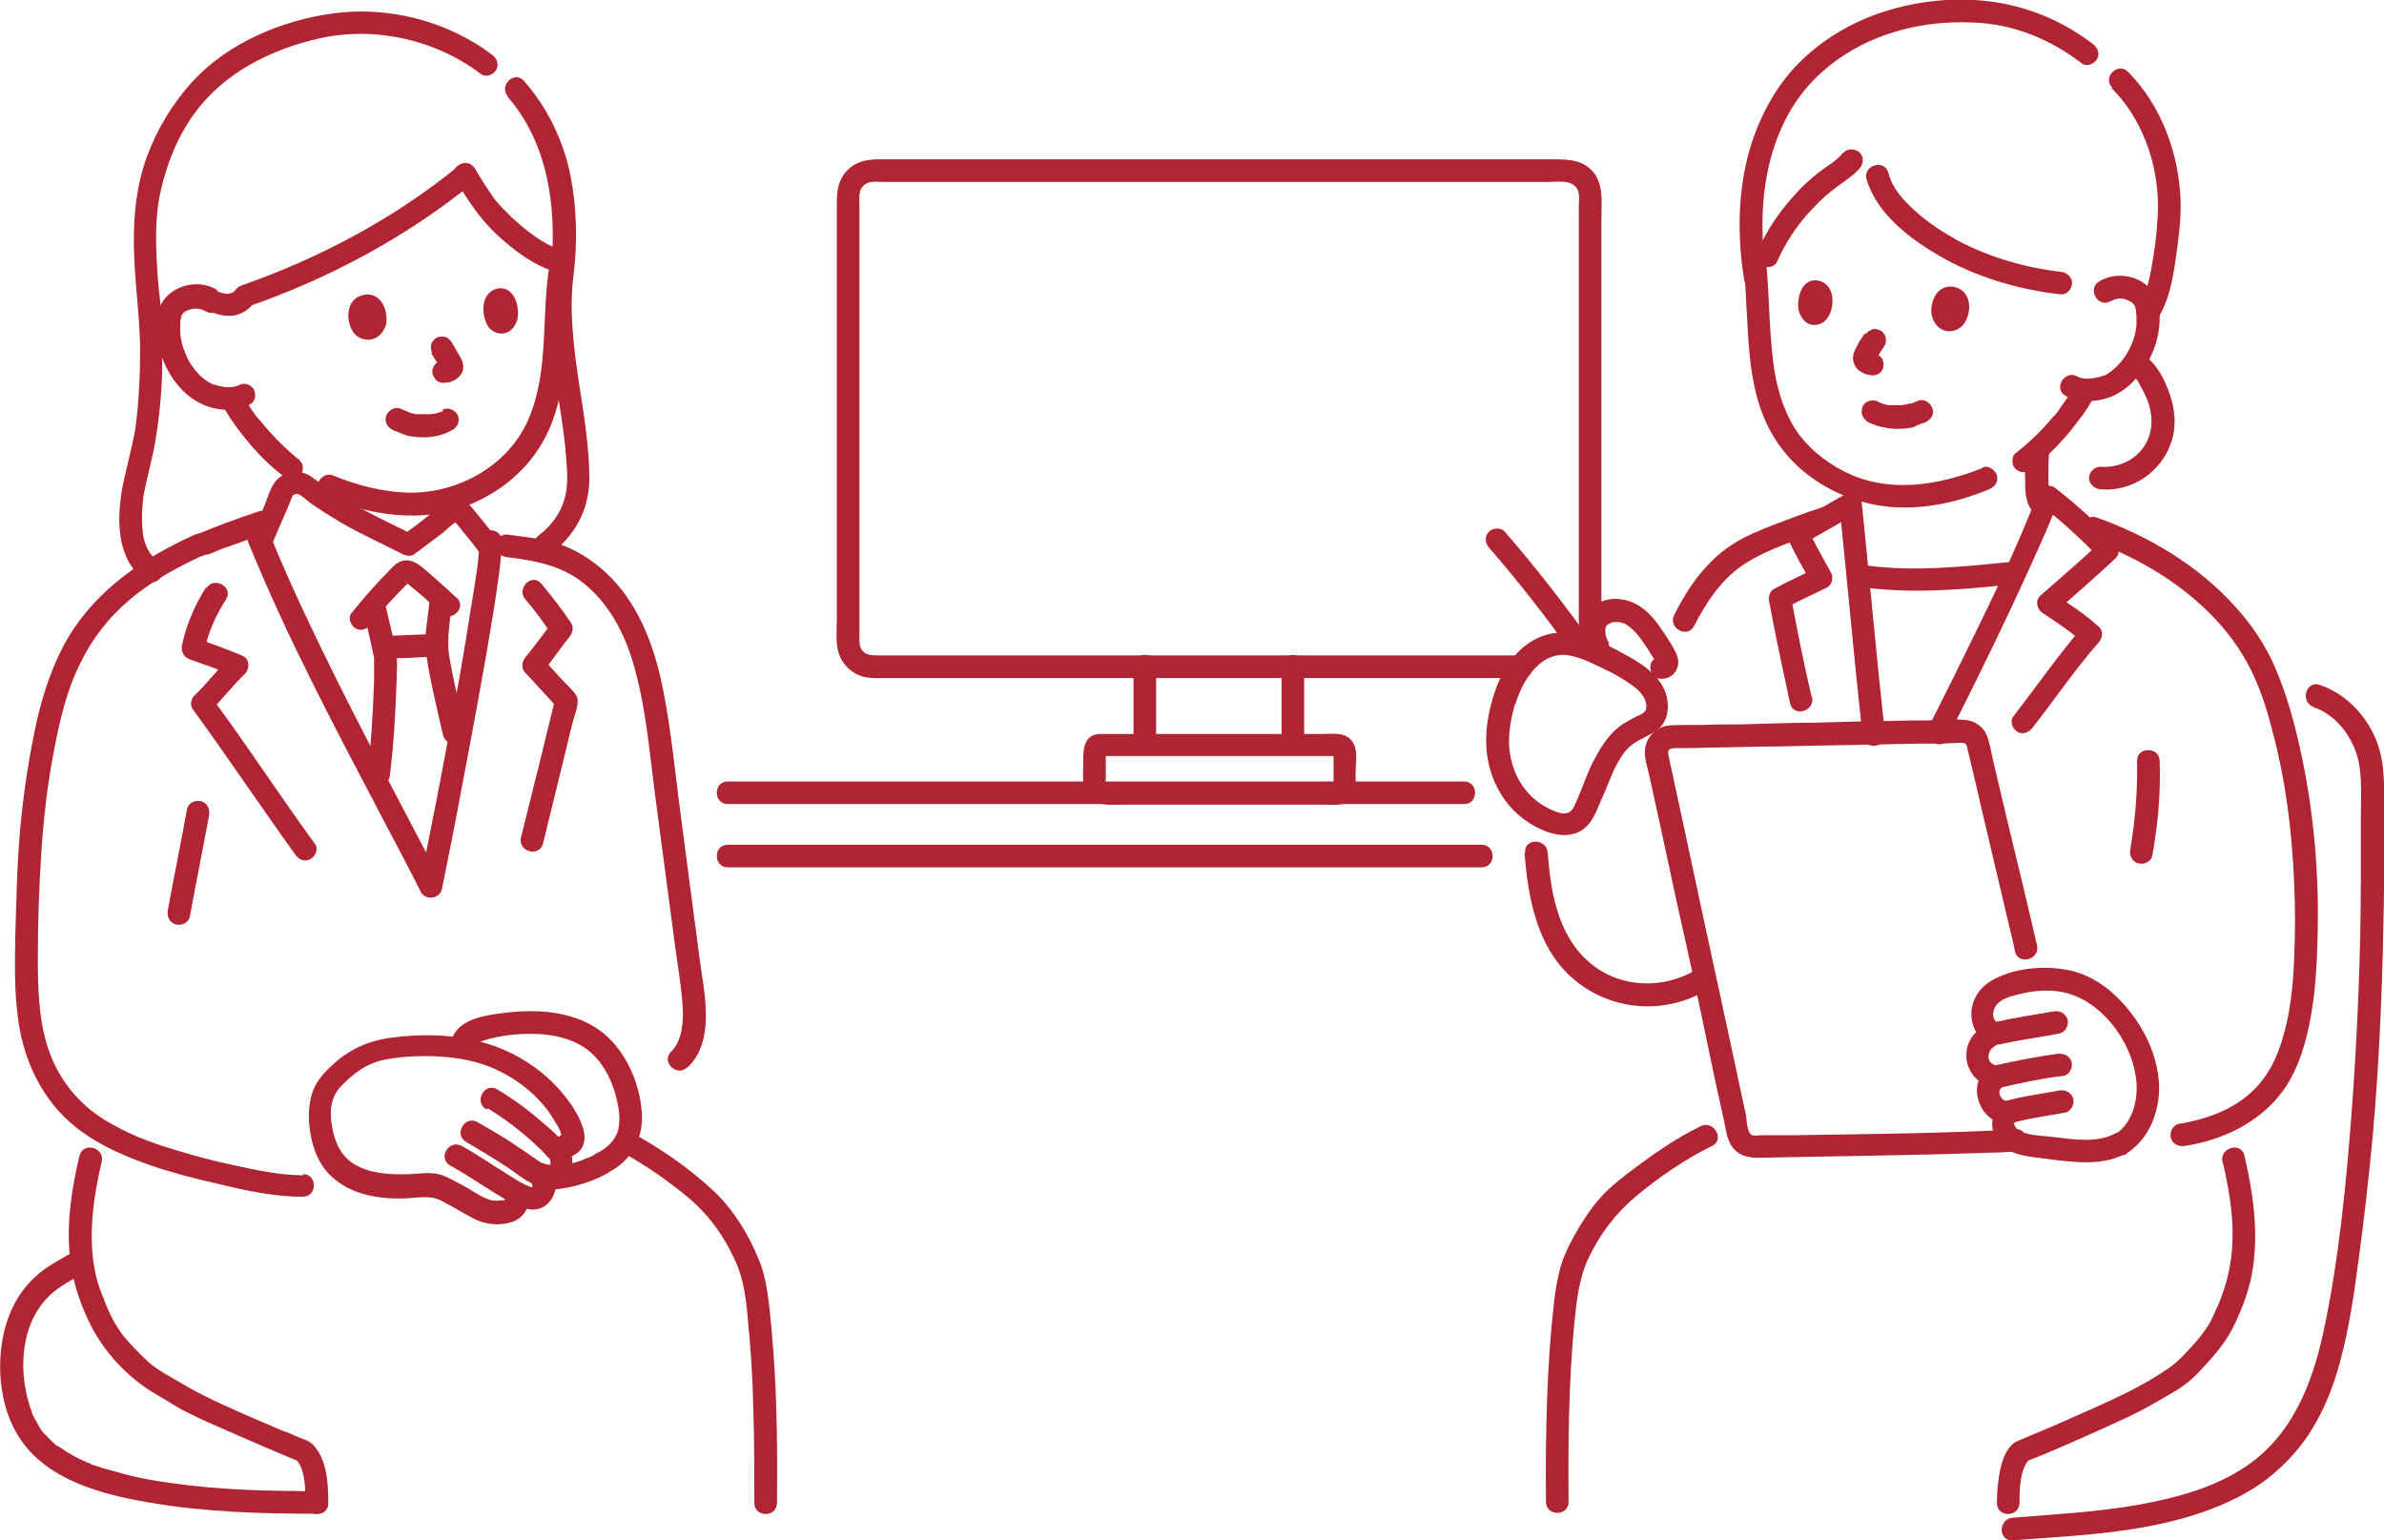 <?xml version="1.0" encoding="UTF-8"?>
<svg id="b" xmlns="http://www.w3.org/2000/svg" version="1.1" viewBox="0 0 421.9 272.6">
  <!-- Generator: Adobe Illustrator 29.6.0, SVG Export Plug-In . SVG Version: 2.1.1 Build 207)  -->
  <defs>
    <style>
      .st0 {
        fill: #b12433;
      }
    </style>
  </defs>
  <path class="st0" d="M128.8,142.3h130.3c2.6,0,2.6-4,0-4h-130.3c-2.6,0-2.6,4,0,4h0Z"/>
  <path class="st0" d="M128.8,153.5h133.4c2.6,0,2.6-4,0-4h-133.4c-2.6,0-2.6,4,0,4h0Z"/>
  <path class="st0" d="M283.1,115.4c.5-1.7.3-3.6.3-5.3,0-1.7,0-3.4,0-5.1,0-3.8,0-7.5,0-11.3,0-8.1,0-16.1,0-24.2,0-7.3,0-14.7,0-22,0-2.9,0-5.7,0-8.6s.4-5.7-1.1-8c-1.9-2.7-4.7-2.7-7.6-2.7-1.9,0-3.9,0-5.8,0-5.3,0-10.6,0-15.8,0-13.6,0-27.1,0-40.7,0-13.3,0-26.6,0-39.8,0-4.9,0-9.9,0-14.8,0-2.8,0-5.6-.3-7.8,1.9-1.6,1.6-1.9,3.5-1.9,5.6,0,1.9,0,3.7,0,5.6,0,18.3,0,36.6,0,54.9,0,4.4,0,8.9,0,13.3,0,2-.3,4.4.4,6.3.7,2,2.4,3.5,4.4,4,1.3.3,2.8.2,4.2.2s2.6,0,3.9,0c3,0,6,0,8.9,0,15.1,0,30.1,0,45.2,0s30.2,0,45.4,0c2.9,0,5.9,0,8.8,0,2.6,0,2.6-4,0-4-13.7,0-27.4,0-41.1,0-15.4,0-30.7,0-46.1,0-6.4,0-12.7,0-19.1,0-2.5,0-5,0-7.5,0-1.3,0-2.6,0-3.2-1.4-.3-.7-.2-1.6-.2-2.4s0-2.1,0-3.2c0-18,0-36,0-54.1,0-4.2,0-8.3,0-12.5,0-1.9,0-3.8,0-5.7s-.3-3.3,1.2-4.2c.8-.5,2-.3,2.9-.3h3c2.2,0,4.5,0,6.7,0,12.2,0,24.4,0,36.6,0,13.6,0,27.2,0,40.9,0,10.2,0,20.4,0,30.5,0,1.7,0,4.4-.5,5.3,1.4.4.9.2,2.1.2,3v3.6c0,6.3,0,12.6,0,18.9,0,15.3,0,30.6,0,45.9,0,1.6,0,3.2,0,4.8,0,1.4.3,3.1-.2,4.5-.8,2.5,3.1,3.5,3.9,1.1h0Z"/>
  <path class="st0" d="M200.6,117.9v12.7c0,1,.9,2,2,2s2-.9,2-2v-12.7c0-1-.9-2-2-2s-2,.9-2,2h0Z"/>
  <path class="st0" d="M226.8,117.9v12.7c0,1,.9,2,2,2s2-.9,2-2v-12.7c0-1-.9-2-2-2s-2,.9-2,2h0Z"/>
  <path class="st0" d="M194.7,133.8h40.9c.3,0,.9.1,1.2,0,.2,0-.6-1.2-.8-.7,0,.1,0,.5,0,.6v5c0,.1,0,.4,0,.5h0c0,.4.2.1.6-.8-.2-.1-.8,0-1,0h-37.3c-.7,0-1.5,0-2.3,0-.5,0-.3-.2-.3-.8v-2.9c0-.4,0-.8,0-1.2,0-1,.2.2-.3.3,1.1-.1,1.7-1.5,1.4-2.5-.3-1.2-1.4-1.5-2.5-1.4-2.7.4-2.6,3.1-2.6,5.2s-.3,4,.8,5.6c1.5,2.1,4,1.7,6.2,1.7h35.5c1.2,0,2.8.2,3.9-.3,2.1-1,1.8-3.3,1.8-5.2s.4-3.8-.3-5.2c-1.1-2.3-3.7-1.8-5.8-1.8h-39.1c-2.6,0-2.6,4,0,4h0Z"/>
  <path class="st0" d="M377,66.1c.8.5,1.3,1.2,1.7,2,.5.9,1,1.9,1.4,2.9.7,2,.9,4,.3,6-1.2,3.8-4.9,5.9-8.7,5.6-1.1,0-2,1-2,2s.9,1.9,2,2c5.6.5,10.9-3.1,12.6-8.5.9-2.7.6-5.7-.3-8.3-.9-2.6-2.4-5.7-4.9-7.1-2.2-1.3-4.3,2.2-2,3.5h0Z"/>
  <path class="st0" d="M299.8,110.8c2.2-4.3,5-8.5,9.1-11.1,4.3-2.7,9.5-4.3,14.3-5.9,2.4-.8,1.4-4.7-1.1-3.9-2.7.9-5.4,1.9-8,2.9-2.6,1-5.3,2.1-7.6,3.6-4.6,3-7.8,7.6-10.2,12.4-1.2,2.3,2.3,4.3,3.5,2h0Z"/>
  <path class="st0" d="M358.6,79.5c-.2,1.9-.3,3.9-.2,5.8,0,1,0,2.1.3,3.1.2,1.1.8,2,1.7,2.7.8.7,2,.9,2.8,0,.7-.7.9-2.1,0-2.8-.2-.1-.3-.2-.4-.4,0,0-.1-.1-.2-.2.1.2.2.2,0,0-.2-.5,0,.4,0-.2,0-.1,0-.5,0-.2,0-.9-.1-1.8-.1-2.6,0-1.8,0-3.5.2-5.2.1-1-1-2-2-2-1.2,0-1.9.9-2,2h0Z"/>
  <path class="st0" d="M277.6,265.9c-.1-10.5,0-21.1,1-31.6.4-3.9.8-8,2.5-11.6,2-4.2,4.7-7.8,8.2-10.8,4.2-3.5,8.8-6.7,13.7-9.1,2.3-1.1.3-4.6-2-3.5-4.6,2.2-8.9,5.3-13,8.4-1.7,1.3-3.4,2.7-4.8,4.3-1.7,1.9-3.2,4.2-4.5,6.5-1.2,2.2-2.3,4.4-2.8,6.8-.5,2.1-.8,4.2-1,6.4-.6,5.2-.9,10.4-1.1,15.6-.2,6.2-.3,12.4-.2,18.5,0,2.6,4,2.6,4,0h0Z"/>
  <path class="st0" d="M393.3,205.4c1.4,5.9,2.4,12.2,1.4,18.2-.3,1.9-.8,3.8-1.5,5.7-.3.9-.4,1.1-.8,2-.5,1-.9,2.1-1.5,3.1-.9,1.5-2.1,2.9-3.3,4.2-1.2,1.3-2.4,2.6-3.9,3.6-2.2,1.5-4.6,2.9-7,4.1-4.4,2.2-8.9,4.1-13.4,6.1-2.1.9-4.1,1.7-6.2,2.6-1.7.7-2.6,2.9-3,4.6-.5,2.1-.7,4.3-.7,6.4,0,2.6,3.9,2.6,4,0,0-2.3,0-5.8,1.7-7.7l-.9.5c4.1-1.6,8.2-3.4,12.2-5.2,3.8-1.7,7.5-3.3,11.1-5.4,1.4-.8,2.8-1.6,4.1-2.4,1.5-1,2.9-2.2,4.1-3.6,2.3-2.4,4.4-4.9,5.8-7.9,1.5-3.2,2.7-6.4,3.2-9.9,1-6.7,0-13.4-1.5-19.9-.6-2.5-4.4-1.4-3.9,1.1h0Z"/>
  <path class="st0" d="M370,95.6c7.6,2.8,14.9,6.9,20.7,12.6,2.8,2.7,5.2,5.8,7.1,9.3,2,3.7,3.3,7.7,4.3,11.7,2.4,8.8,3.5,17.8,3.9,26.9.2,4.5.2,9.1,0,13.6-.2,4.9-.7,9.9-2.2,14.6-1.2,3.9-3.1,7.2-6.3,9.8-3.4,2.7-7.6,4.1-11.9,4.8-1.1.2-1.7,1.5-1.4,2.5.3,1.1,1.4,1.6,2.5,1.4,7.9-1.2,15.6-5.4,19.2-12.9,2.2-4.5,3.1-9.5,3.7-14.5.5-5,.6-10,.6-15.1-.1-9.7-1.2-19.4-3.4-28.9-1-4.4-2.3-8.9-4.1-13.1-1.7-4-4.1-7.6-7-10.8-6.6-7.4-15.4-12.6-24.6-15.9-2.4-.9-3.5,3-1.1,3.9h0Z"/>
  <path class="st0" d="M320.6,123.3c-1.4-6-2.6-12-3.7-18l-.9,2.3c2.4-1.3,4.8-2.4,7.3-3.6,1-.5,1.2-1.9.7-2.7-1.4-2.6-2.9-5.1-4.1-7.8l-.7,2.7c3.1-1.8,6.2-3.5,9.3-5.3l-3-1.7c1.4,13.6,2.6,27.2,4.1,40.8.1,1.1.8,2,2,2s2.1-.9,2-2c-1.5-13.6-2.7-27.2-4.1-40.8-.1-1.5-1.6-2.5-3-1.7-3.1,1.8-6.2,3.5-9.3,5.3-1,.6-1.1,1.8-.7,2.7,1.2,2.7,2.7,5.2,4.1,7.8l.7-2.7c-2.5,1.2-4.9,2.3-7.3,3.6-.8.4-1.1,1.4-.9,2.3,1.1,6,2.4,12,3.7,18,.6,2.5,4.4,1.4,3.9-1.1h0Z"/>
  <path class="st0" d="M344.6,130.7c5.8-11.5,11.5-23.1,16.7-34.9,1.1-2.4,2.1-4.9,3.1-7.4l-3.3.9c3.7,2.9,7.2,6.1,10.5,9.5v-2.8c-3.4,3.3-7,6.3-10.5,9.4-1,.9-.6,2.5.4,3.1,2.4,1.6,4.9,3.2,7.1,5.2v-2.8c-4.4,5.1-8.2,10.6-12.3,15.9-.7.9-.1,2.2.7,2.7,1,.6,2.1.1,2.7-.7,3.9-5,7.5-10.3,11.7-15.1.7-.8.9-2.1,0-2.8-2.4-2.2-5.2-4-7.9-5.8l.4,3.1c3.5-3.1,7.1-6.2,10.5-9.4.8-.8.7-2.1,0-2.8-3.3-3.4-6.8-6.6-10.5-9.5-1.2-1-2.8-.6-3.3.9-4.1,10.8-9.4,21.3-14.5,31.7-1.6,3.2-3.2,6.4-4.8,9.6-1.2,2.3,2.3,4.3,3.5,2h0Z"/>
  <path class="st0" d="M378.2,134.7c.1,5.2-.3,10.4-1.2,15.6-.2,1.1.3,2.2,1.4,2.5,1,.3,2.3-.3,2.5-1.4,1-5.5,1.5-11.1,1.3-16.7,0-2.6-4.1-2.6-4,0h0Z"/>
  <path class="st0" d="M329.4,103.9c8.7,1.2,17.3.5,26-.4,1.1-.1,2-.8,2-2s-.9-2.1-2-2c-8.2.8-16.6,1.7-24.9.6-1.1-.1-2.1.3-2.5,1.4-.3.9.3,2.3,1.4,2.5h0Z"/>
  <path class="st0" d="M269.8,150.9c.6,8,2.2,16.9,8.7,22.4,6.8,5.8,16.7,6.4,24.2,1.5,2.1-1.4.1-4.9-2-3.5-6.2,4-14.4,3.7-19.9-1.4-5.2-4.8-6.4-12.3-6.9-19-.2-2.6-4.2-2.6-4,0h0Z"/>
  <path class="st0" d="M373.7,15.6c5.3,5.3,8.1,13,8.2,20.5,0,3-.3,6.2-.8,9.2-.5,3.1-1,6.4-2.7,9-1.4,2.2,2.1,4.2,3.5,2,1.9-3,2.6-6.7,3.1-10.2s1-7.1.9-10.6c-.3-8.4-3.4-16.8-9.3-22.8-1.8-1.8-4.6,1-2.8,2.8h0Z"/>
  <path class="st0" d="M370.4,7.8c-5.5-4.2-11.8-6.8-18.7-7.6-6.1-.7-12.6,0-18.4,1.9-5.6,1.8-10.8,4.9-14.9,9-4.5,4.5-7.5,10.5-9.1,16.6-1.8,7.1-1.8,14.8-.6,22,.2,1.1,1.5,1.7,2.5,1.4,1.1-.3,1.6-1.4,1.4-2.5-1.8-11.3-.4-24.5,7.4-33.4,7.4-8.3,18.6-11.8,29.5-11.2,7,.3,13.4,3,18.9,7.2.9.7,2.2.1,2.7-.7.6-1,.1-2.1-.7-2.7h0Z"/>
  <path class="st0" d="M330.2,74.5c1.6.9,3.4,1.3,5.2,1.4.9,0,1.8,0,2.7-.2.4,0,.8-.2,1.1-.4.3-.1.7-.3,1-.4,0,0,.2,0,.3-.1-.5.2,0,0,.1,0,1-.4,1.8-1.4,1.4-2.5-.3-.9-1.4-1.8-2.5-1.4-.3.1-.6.3-.9.4,0,0-.2,0-.3.1,0,0-.5.2-.2,0,.2,0,0,0-.1,0,0,0-.2,0-.3.1-.2,0-.3.1-.5.1-.2,0-.4,0-.5.1-.3,0,0,0,.2,0,0,0-.2,0-.3,0-.4,0-.7,0-1.1,0-.2,0-.4,0-.5,0,0,0-.2,0-.3,0,0,0-.4,0,0,0s0,0,0,0c0,0-.2,0-.3,0-.2,0-.4,0-.6-.1-.3,0-.7-.2-1-.3,0,0-.4-.2,0,0,.3.1,0,0,0,0-.1,0-.3-.2-.4-.2-.9-.5-2.2-.2-2.7.7-.5,1-.2,2.2.7,2.7h0Z"/>
  <path class="st0" d="M341.9,56c-.4-1.6.2-5.2,3.3-5.3,4,.3,3.8,4.8,2.3,6.7-1.2,1.6-4.5,2.1-5.6-1.4Z"/>
  <path class="st0" d="M318.3,54.9c-.3-1.6.2-5.3,3-5.3,3.6.3,3.5,4.8,2.1,6.7-1.1,1.6-4.1,2.1-5.1-1.4h0Z"/>
  <path class="st0" d="M330,59c-.5.8-1.1,1.6-1.5,2.5-.2.4-.4.8-.5,1.2-.2.9,0,1.7.6,2.5.4.5.9.7,1.5,1,.4.1.8.2,1.1.2h-.5c0,0,.1,0,.2,0,.5.1,1.1,0,1.5-.2.4-.2.8-.7.9-1.2.1-.5,0-1.1-.2-1.5-.3-.4-.7-.8-1.2-.9-.3,0-.5,0-.8-.1h.5c-.2,0-.3,0-.5,0l.5.2c-.1,0-.2-.1-.3-.2l.4.3c-.1,0-.2-.2-.3-.3l.3.4s0,0,0-.1l.2.5s0,0,0-.1v.5c0,0,0-.1,0-.2v.5c0-.1,0-.2,0-.3l-.2.5c.2-.5.6-1.1.9-1.6.3-.5.6-.9.9-1.4.3-.4.3-1.1.2-1.5-.1-.5-.5-1-.9-1.2-.5-.2-1-.4-1.5-.2-.5.2-.9.5-1.2.9h0Z"/>
  <path class="st0" d="M359.5,83c2.5-1.9,4.8-4.2,6.8-6.6,1.4-1.8,2.9-3.6,4-5.7.5-.9.3-2.2-.7-2.7-.9-.5-2.2-.3-2.7.7-.5,1-1.2,1.9-1.8,2.8-.2.2-.3.4-.5.7-.1.2-.2.3-.3.5-.2.3.1-.1-.2.2-.2.3-.4.6-.7.8-2,2.4-4.2,4.6-6.7,6.5-.8.6-.7,2.2,0,2.8.9.8,1.9.7,2.8,0h0Z"/>
  <path class="st0" d="M350.9,82.8c-7.7,3.1-16.7,4.6-24.4.7-3.6-1.8-6.9-4.5-9-7.9-2.1-3.5-3.2-7.5-3.7-11.6-.7-5.7-.7-11.5-1.2-17.3-.2-2.5-4.2-2.6-4,0,.5,5.6.5,11.1,1.1,16.7.5,4.6,1.5,9.2,3.8,13.2,4.4,8,13.5,12.9,22.5,13.2,5.5.2,10.9-1.1,16-3.2,1-.4,1.7-1.3,1.4-2.5-.3-.9-1.5-1.8-2.5-1.4h0Z"/>
  <path class="st0" d="M373.6,53.3c1-.6,2.2-.6,3.1-.1.6.3.6.3,1,.8-.2-.2,0,0,0,0s.2.3.3.5c-.3-.6,0,.2,0,.4,0,.1.1.7.1.6,0,.7,0,1.4,0,2-.1,1.2-.4,2.4-.9,3.5-.8,1.9-2.2,3.8-4,5-.3.2-.6.4-.9.5-.4.2.4-.1-.1,0-.5.2-1.1.3-1.6.4-.9.2-2.2.2-3-.3-2.3-1.2-4.3,2.3-2,3.5,2.4,1.2,5.3,1.1,7.8.2,2.6-1,4.6-3,6.1-5.2,1.4-2.2,2.3-4.5,2.6-7.1.3-2.4,0-5-1.6-6.9-2.2-2.5-6.2-3-9-1.3-2.2,1.3-.2,4.8,2,3.5h0Z"/>
  <path class="st0" d="M326.2,27c-1.2,1.5-2.6,2.2-4.2,3.4-1.5,1.2-3,2.5-4.3,4-2.7,2.9-5,6.3-6.6,9.9-.4,1-.3,2.2.7,2.7.9.5,2.3.3,2.7-.7,1.5-3.4,3.6-6.6,6.2-9.3,1.3-1.4,2.7-2.7,4.2-3.8,1.4-1.1,3-2,4.2-3.4.7-.8.8-2,0-2.8-.7-.7-2.1-.8-2.8,0h0Z"/>
  <path class="st0" d="M330.3,31.6c1.8,6.5,8.4,11.2,14,14.3,6.3,3.4,13.3,5.4,20.4,6.2,1.1.1,2-1,2-2s-.9-1.9-2-2c-6.2-.7-12.4-2.5-18-5.4-2.7-1.5-5.4-3.2-7.7-5.3-2.1-1.9-4.1-4-4.8-6.8-.7-2.5-4.5-1.4-3.9,1.1h0Z"/>
  <path class="st0" d="M356.5,199.9c-12.9.7-25.7.8-38.6,1-1.4,0-2.8,0-4.2,0-.6,0-1.3,0-1.9,0-.5,0-1.2.2-1.7,0-.9-.3-1-2.6-1.1-3.5-.3-1.5-.7-3.1-1-4.6-1.4-6.7-2.9-13.4-4.3-20-2.8-12.8-5.5-25.7-8.3-38.5-.2-1.1-.5-1.8.9-1.9,2.1,0,4.1,0,6.2-.1,4.1,0,8.3-.2,12.4-.2,8.3-.2,16.7-.3,25-.5,2.1,0,4.1,0,6.2-.1.5,0,1.5-.2,1.8.2.3.4.3,1.2.5,1.7.7,3.1,1.5,6.2,2.2,9.4,1.6,6.9,3.3,13.9,4.9,20.8.4,1.6.8,3.2,1.1,4.8.6,2.5,4.5,1.4,3.9-1.1-1.7-7.3-3.4-14.5-5.2-21.8-.8-3.5-1.7-7.1-2.5-10.6-.4-1.6-.6-3.3-1.2-4.8-.7-1.6-2.2-2.6-4-2.7-2.1-.2-4.4,0-6.5.1-2.2,0-4.5,0-6.7.1-4.4,0-8.8.2-13.1.3-4.5,0-8.9.2-13.4.3-2.2,0-4.5,0-6.7.1-1.1,0-2.1,0-3.2,0-1.1,0-2.2,0-3.3.2-1.6.4-2.9,1.6-3.4,3.2s0,3.2.4,4.8c.7,3.2,1.4,6.3,2.1,9.5,1.5,7,3,14.1,4.6,21.1,1.6,7.2,3.1,14.4,4.6,21.6.7,3.4,1.5,6.8,2.2,10.1.3,1.6.5,3.3,1.7,4.6,1.2,1.3,2.8,1.5,4.5,1.5,13.5-.3,27-.4,40.5-.9,1.6,0,3.1-.1,4.7-.2,2.6-.1,2.6-4.1,0-4h0Z"/>
  <path class="st0" d="M409.3,125.1c4.5,1.5,7.7,6.1,8.3,10.8.4,3,.2,6.3.2,9.3,0,3.4,0,6.7,0,10.1,0,13.8-.6,27.5-1.6,41.2-1,13.2-2.3,26.7-5.1,39.6-2,9.1-5.6,18-13.6,23.4-5.6,3.8-12.4,5.6-19,6.8-7.4,1.3-14.8,1.7-22.3,2.3-2.6.2-2.6,4.2,0,4,13.4-1,27.7-1.4,40-7.7,4.7-2.4,8.7-5.9,11.8-10.2,2.9-4.1,4.8-8.8,6.1-13.6,1.6-5.9,2.5-12,3.3-18.1,1-7.3,1.8-14.6,2.5-21.9,1.3-14.4,1.8-28.9,2-43.4,0-4,0-7.9,0-11.9,0-3.6.2-7.3-.3-10.8-.9-6.2-5.2-11.8-11.1-13.8-2.4-.8-3.5,3-1.1,3.9h0Z"/>
  <path class="st0" d="M376.4,204.1c4-2.6,5.8-7.4,5.7-12-.2-4.8-2.2-9.3-5.1-13-2.9-3.7-6.7-6.7-11.4-7.5-3.9-.7-8.7-.3-12.3,1.5-2.4,1.1-4.1,3.1-4.4,5.7-.2,2.4.8,4.8,3,5.8v-3.5c-2.4,1.2-4.1,3.3-3.9,6.1.2,2.7,2.3,4.9,4.9,5.3l-.5-3.7c-4.8,2.3-2.2,10.3,2.9,10l-1.4-3.4c-1.7,1.9-1.8,4.8-.2,6.8,1.5,1.8,4,2.3,6.2,2.6,5.2.6,11.6,2,16.4-.7,2.2-1.3.2-4.7-2-3.5-3.2,1.8-7.7,1-11.1.6-1.7-.2-3.6-.2-5.2-.8-.8-.3-2.1-1.2-1.3-2.1,1.1-1.2.4-3.6-1.4-3.4-1.2,0-2.1-1.9-.9-2.5,1.5-.7,1.2-3.4-.5-3.7-1-.1-2-.6-2-1.7,0-1.2.9-1.8,1.9-2.3,1.3-.6,1.3-2.8,0-3.5-1-.5-1.3-1.5-.9-2.6.5-1.4,2.2-2.1,3.5-2.4,2.8-.8,5.8-1.2,8.7-.6,6.7,1.4,12,8.5,12.9,15.1.5,3.5-.4,7.9-3.6,10-2.2,1.4-.2,4.8,2,3.5h0Z"/>
  <path class="st0" d="M354.1,184.8c3.4-.8,6.9-1.2,10.4-1.9,1-.2,1.7-1.5,1.4-2.5-.4-1.1-1.4-1.6-2.5-1.4-3.4.6-6.9,1.1-10.4,1.9-1,.2-1.7,1.5-1.4,2.5.3,1.1,1.4,1.6,2.5,1.4h0Z"/>
  <path class="st0" d="M354.4,192.4c3.6-.8,7.2-1.6,10.8-2,1-.1,1.7-1.5,1.4-2.5-.4-1.1-1.3-1.5-2.5-1.4-3.6.5-7.2,1.2-10.8,2-1,.2-1.7,1.5-1.4,2.5.3,1.1,1.4,1.7,2.5,1.4h0Z"/>
  <path class="st0" d="M355.9,198.8c3.1-.9,6.4-1.3,9.6-1.9,1-.2,1.7-1.5,1.4-2.5-.4-1.1-1.4-1.6-2.5-1.4-3.2.6-6.5,1-9.6,1.9-1,.3-1.7,1.4-1.4,2.5.3,1,1.4,1.7,2.5,1.4h0Z"/>
  <path class="st0" d="M281.5,113.4c-4.8-6.6-9.8-13.1-15.2-19.3-.7-.8-2.1-.7-2.8,0-.8.8-.7,2,0,2.8,5.1,5.9,10,12.1,14.5,18.5.6.9,1.7,1.3,2.7.7.9-.5,1.4-1.9.7-2.7h0Z"/>
  <path class="st0" d="M284.8,113.9c-.4-.7-.7-1.3-.7-2,0,0,0-.6,0-.3,0-.2,0-.4.1-.6,0-.2,0-.2,0,0,0,0,0-.2.1-.2,0,0,0-.2.2-.2-.1.1-.1.1,0,0,0,0,.5-.4.2-.2,0,0,.5-.3.2-.1.2,0,.4-.1.5-.2.4-.1-.2,0,.2,0,.2,0,.4,0,.7,0,.1,0,.1,0,0,0,0,0,.2,0,.3,0,.2,0,.4.1.6.2.4.1-.1-.1.2,0,1.3.7,2.4,1.9,3.2,3.1.6.8,1.1,1.6,1.6,2.4.2.4.5.7.7,1.1,0,.1.1.2.2.4h0c0-.2,0-.3,0-.4.2-.6.7-.8,1.5-.7-1-.2-2.2.3-2.5,1.4-.2,1,.3,2.3,1.4,2.5,1.6.2,2.9-.5,3.4-2.1.4-1.3-.3-2.5-.9-3.6-1.1-1.8-2.3-3.7-3.7-5.3-1.4-1.5-3.1-2.7-5.2-3-2.4-.4-4.7.3-6.1,2.4-1.5,2.2-1.1,5.2.2,7.4.6.9,1.8,1.3,2.7.7.9-.5,1.3-1.8.7-2.7h0Z"/>
  <path class="st0" d="M268.2,124.6c1.3-4.4,4.7-9.8,10-8.5,2.2.5,4.2,1.6,6.1,2.5,1.1.5,2.1,1.1,3.1,1.7,1.2.8,2.8,1.8,3.5,3.1.4.7.8,2.1,0,2.7-.4.4-1.2.6-1.7.9-.7.4-1.4.8-2.1,1.2-2.2,1.5-3.6,3.7-4.9,6.1-1.3,2.4-2.1,5-3.2,7.5-.3.7-.7,1.7-1.4,2-1.1.5-2.7-.3-3.7-.8-3.3-1.7-5.5-4.7-6.4-8.3-.9-3.4-.3-6.8.6-10.1.7-2.5-3.2-3.5-3.9-1.1-1.1,3.7-1.6,7.6-.8,11.4.8,3.9,3,7.7,6.3,10.1,2.7,2,7.1,4,10.3,1.9,1.2-.8,1.9-2,2.5-3.3.7-1.6,1.4-3.2,2.1-4.9,1-2.5,2.3-5.6,4.5-7.1,1.3-.9,2.8-1.4,4-2.3,1.7-1.1,2.3-3.3,2-5.2-.4-3.9-4.2-6.5-7.4-8.2-2.3-1.3-4.8-2.5-7.2-3.3-3.5-1.2-7.2-.8-10.2,1.4-3.2,2.3-5,5.8-6.1,9.5-.7,2.5,3.1,3.5,3.9,1.1h0Z"/>
  <path class="st0" d="M78.5,72.7c-.1,0-.3.2-.4.2,0,0-.2,0-.2,0,.3-.1.3-.1.2,0,0,0,0,0-.1,0-.3.1-.7.2-1,.3-.2,0-.4,0-.6.1,0,0-.2,0-.3,0-.3,0,0,0,.1,0-.4,0-.8,0-1.2,0-.4,0-.7,0-1.1,0,0,0-.2,0-.3,0-.3,0,.4,0,.2,0-.2,0-.4,0-.5-.1-.2,0-.3,0-.5-.1,0,0-.2,0-.3-.1-.2,0,0,0,0,0-.6-.2-1.1-.5-1.7-.7-1-.4-2.2.4-2.5,1.4-.3,1.2.4,2,1.4,2.5.4.1-.2,0,0,0,0,0,.2,0,.3.1.3.1.7.3,1,.4.4.2.8.3,1.1.4.9.2,1.9.3,2.8.3,1.8,0,3.7-.4,5.3-1.4.9-.5,1.3-1.8.7-2.7s-1.8-1.3-2.7-.7h0Z"/>
  <path class="st0" d="M68.3,57.5c.4-1.6-.2-5.3-3.3-5.4-4,.3-3.9,4.8-2.4,6.8,1.2,1.6,4.5,2.1,5.7-1.4h0Z"/>
  <path class="st0" d="M91.6,56.4c.3-1.6-.2-5.3-3-5.4-3.7.3-3.5,4.8-2.2,6.8,1.1,1.6,4.2,2.1,5.2-1.4h0Z"/>
  <path class="st0" d="M76.3,62.5c.3.5.6.9.9,1.4.3.5.6,1,.9,1.5l-.2-.5c0,.1,0,.2.1.4v-.5c0,0,0,.1,0,.2v-.5c0,0,0,0,0,.1l.2-.5s0,0,0,.1l.3-.4c0,.1-.2.2-.3.3l.4-.3c-.1,0-.2.1-.3.2l.5-.2c-.2,0-.3,0-.5.1h.5c-.3,0-.5,0-.8,0-.5,0-1,.5-1.2.9-.3.4-.4,1.1-.2,1.5.2.5.5,1,.9,1.2.5.3,1,.3,1.5.2,0,0,0,0,.1,0h-.5c.4,0,.8,0,1.1-.1.6-.2,1.1-.5,1.5-.9.3-.3.6-.7.7-1.1.1-.5.1-.8,0-1.3,0-.4-.3-.8-.5-1.2-.5-.9-1-1.7-1.5-2.6-.3-.4-.7-.8-1.2-.9-.5-.1-1.1,0-1.5.2-.4.3-.8.7-.9,1.2s0,1.1.2,1.5h0Z"/>
  <path class="st0" d="M38.4,51.3c-2.6-1.6-6.2-1.2-8.5.8-1.8,1.5-2.3,4-2.2,6.3.2,5,3.1,10.7,7.8,13,2.6,1.3,6,1.6,8.7.2,1-.5,1.2-1.8.7-2.7-.6-1-1.8-1.2-2.7-.7-.8.4-2.1.4-3,.2-.5-.1-1.1-.3-1.6-.4-.4-.1.2.2,0,0-.3-.2-.6-.3-.9-.5-1.8-1.2-3.2-3.1-3.9-5-.5-1.1-.8-2.3-.9-3.5,0-.7,0-1.4,0-2,0,0,.1-.5.1-.6,0-.2.4-1,0-.3,0-.2.2-.3.3-.5,0,0,.3-.4,0,0,.4-.5.4-.5,1-.7.9-.4,2.1-.4,3.1.2,2.2,1.3,4.2-2.1,2-3.5h0Z"/>
  <path class="st0" d="M89.8,17.1c7.1,8.1,8.7,19.3,7.8,29.7-.1,1.4-.4,2.7-.5,4.1-.1,1.5,0,3,0,4.5,0,3,.4,5.9.8,8.8.7,5.6,1.9,11.2,2.3,16.9.2,2.4.4,4.9-.3,7.2-.7,2.6-2.4,4.8-4.5,6.4-.9.7-1.3,1.7-.7,2.7.5.8,1.9,1.4,2.7.7,4.3-3.3,6.8-7.7,6.9-13.2,0-5.9-1-11.7-1.9-17.5-.9-6.2-1.7-12.5-.9-18.7.7-5.7.6-11.7-.5-17.4-1.2-6.2-4.1-12.3-8.3-17-1.7-1.9-4.5.9-2.8,2.8h0Z"/>
  <path class="st0" d="M28.2,99.6c-1.7-1.3-2.6-3-2.9-5.1-.3-2.4-.2-4.9.2-7.3.6-3.1,1.5-6.1,2-9.2.7-4.1,1.1-8.3,1.2-12.5,0-2.7,0-5.4,0-8.1-.1-2.8-.6-5.6-.8-8.5-.3-4.9-.6-10,.5-14.9,1.1-5,3-9.8,6-13.9,5.2-7.2,13.6-11.4,22.1-13.3,9.8-2.2,20.6.2,28.6,6.3.9.7,2.2.1,2.7-.7.6-1,.1-2.1-.7-2.7-7.9-6-18.5-8.7-28.3-7.3-9,1.2-18.6,5.3-24.8,12.1-3.6,4-6.3,8.5-8.1,13.5-1.8,5.1-2.3,10.3-2.2,15.7.1,6,1,11.8,1.1,17.8,0,4.7-.2,9.4-.8,14-.6,3.8-1.7,7.4-2.4,11.1-.9,5.5-1,12.1,3.8,15.9.8.7,2,.8,2.8,0,.7-.7.9-2.2,0-2.8h0Z"/>
  <path class="st0" d="M80.6,31.8c2.1,3.5,4.3,6.9,7.3,9.7s6.6,5.5,10.6,6.7c2.5.7,3.5-3.1,1.1-3.9-3.3-.9-6.4-3.4-9-5.8-.6-.6-1.2-1.2-1.8-1.8-.3-.3-.5-.6-.8-.9,0,0-.4-.5-.2-.2-.1-.1-.2-.3-.3-.4-1.2-1.7-2.4-3.6-3.5-5.4-1.3-2.2-4.8-.2-3.5,2h0Z"/>
  <path class="st0" d="M43.8,54.3c14.4-5,28.1-12.3,40-22,2-1.6-.9-4.5-2.8-2.8-11.3,9.2-24.5,16.2-38.2,21-2.4.8-1.4,4.7,1.1,3.9h0Z"/>
  <path class="st0" d="M36.4,54.7c.6.4,1.4.7,2.1.9.7.2,1.4.3,2.1.3,1.5,0,3-.7,4-1.9.3-.4.6-.8.6-1.4s-.2-1.1-.6-1.4c-.4-.3-.9-.6-1.4-.6-.5,0-1.1.2-1.4.6-.2.2-.4.4-.6.6l.4-.3c-.2.2-.5.3-.7.4l.5-.2c-.3.1-.6.2-1,.3h.5c-.4,0-.7,0-1.1,0h.5c-.6,0-1.2-.2-1.7-.4l.5.2c-.2,0-.4-.2-.7-.3-.9-.5-2.2-.2-2.7.7s-.2,2.2.7,2.7h0Z"/>
  <path class="st0" d="M87.6,94.9c-1.1-1.4-2.2-2.8-3.3-4.1-1-1.3-1.8-2.3-3.5-2.5-1.9-.2-3,1.3-4.3,2.4-1.7,1.4-3.4,2.7-5.2,4h2c-4.1-2-8.3-4-12.3-6.3-2.1-1.2-4-2.7-6-4.1-1.7-1.1-3.8-1.1-5.4.1-1.6,1.1-2.1,3.4-2.8,5.1l-2.1,4.9c-.4,1-.3,2.1.7,2.7.8.5,2.3.3,2.7-.7.6-1.4,1.2-2.8,1.8-4.2l1.3-3c.2-.5.4-1.2.7-1.6,0,0-.2.1,0,0,.2-.1.4-.2.7-.2.8.2,1.7,1.2,2.3,1.6,1.7,1.2,3.5,2.3,5.3,3.4,3.6,2.1,7.4,3.8,11.1,5.7.6.3,1.4.4,2,0,1.5-1.1,2.9-2.2,4.4-3.3.7-.5,1.3-1.1,1.9-1.6.3-.2.6-.5.9-.7.3-.3.9-.6,0-.3-.1,0-.4-.5-.1,0,.1.2.3.4.5.6.4.5.8,1,1.3,1.6.9,1.1,1.8,2.2,2.6,3.3.7.9,2.1.7,2.8,0,.8-.8.7-2,0-2.8h0Z"/>
  <path class="st0" d="M12.2,222c-2.1,1.2-4.2,2.3-6,4-3.4,3.1-5.3,7.5-5.9,12-.8,5.5.1,12,3.3,16.7,4.9,7.3,14.5,9.8,22.7,11.2,9.8,1.7,19.8,2,29.7,2,2.6,0,2.6-4,0-4-8.5,0-17.1-.2-25.5-1.4-3-.4-5.9-.9-8.8-1.7-1.2-.3-2.4-.7-3.6-1-.5-.2-1-.3-1.5-.5-.2,0-.5-.2-.7-.3,0,0-.8-.3-.5-.2-1.7-.7-3.3-1.6-4.7-2.6-.2-.1-.3-.2-.5-.3,0,0,.2.2-.1,0-.3-.2-.6-.5-.9-.8-.5-.5-1-1-1.5-1.5-.1-.1-.2-.3-.3-.4.3.3,0,.1,0,0-.2-.3-.4-.5-.5-.8-.3-.5-.6-1.1-.9-1.6,0-.1-.1-.2-.2-.4-.2-.5.1.3,0,0-.1-.3-.2-.6-.3-.9-.7-1.9-1.1-3.9-1.3-6-.4-4.7.6-9.8,3.8-13.4,1.8-2.1,4.1-3.2,6.4-4.6,2.2-1.3.2-4.8-2-3.5h0Z"/>
  <path class="st0" d="M109.7,203.7c4.4,2.4,8.6,5.3,12.4,8.5,3.5,3,6.1,6.7,8,10.9,1.6,3.4,2,7.3,2.3,11,.5,4.9.8,9.9.9,14.9.2,5.7.2,11.3.2,17,0,2.6,4,2.6,4,0,.1-10.4,0-20.9-1-31.2-.4-4-.7-8.4-2.3-12.1-1.8-4.4-4.6-8.9-8.1-12.1-4.3-4-9.3-7.4-14.4-10.2-2.3-1.2-4.3,2.2-2,3.5h0Z"/>
  <path class="st0" d="M14.1,204.4c-1.4,5.9-2.4,12.1-1.7,18.2.4,3.8,1.5,7.3,3.1,10.8,2.6,5.7,7.1,10.5,12.5,13.6,1.8,1,3.5,2.2,5.4,3.1,2,1,4,1.9,6.1,2.8,4.6,2,9.1,4,13.8,5.9l-.9-.5c1.7,1.8,1.6,5.3,1.7,7.7,0,2.6,4.1,2.6,4,0,0-3.3-.2-7.6-2.6-10.2-.7-.8-1.8-1.1-2.8-1.5-.9-.4-1.8-.8-2.7-1.1-4.7-2-9.5-4-14.1-6.3-2-1-3.8-2.1-5.7-3.2-1.6-.9-3.1-1.8-4.4-3.1-1.4-1.3-2.7-2.7-3.9-4.1-1.5-1.9-2.5-4-3.4-6.2.1.3,0-.2-.1-.3,0-.2-.1-.4-.2-.5-.2-.4-.3-.9-.5-1.3-.3-.9-.6-1.8-.8-2.8-1.4-6.5-.4-13.4,1.1-19.8.6-2.5-3.3-3.6-3.9-1.1h0Z"/>
  <path class="st0" d="M53.7,208c-4.2,0-8.3-.9-12.4-1.8-3.4-.7-6.7-1.6-10-2.6-4.8-1.4-9.5-3.2-13.7-6-4.3-2.9-7.5-7.2-9.1-12.1-1.7-5.2-1.8-10.7-1.8-16.1,0-6.1.2-12.2.6-18.3.4-6.2,1.1-12.4,2.3-18.5,1-5.2,2.2-10.4,4.6-15.2,2.1-4.4,5.1-8.2,8.8-11.3,4-3.4,8.6-5.8,13.3-8,1-.4,1.2-1.9.7-2.7-.6-1-1.7-1.2-2.7-.7-8.8,4-17,9.5-22.1,17.9-2.7,4.5-4.4,9.6-5.6,14.6-1.4,6.3-2.4,12.8-3,19.2-.6,6.5-.7,13-.9,19.5-.1,5.8-.2,11.6,1,17.3,1.2,5.5,3.8,10.7,7.8,14.6,4.2,4.1,9.8,6.6,15.3,8.5,3.8,1.3,7.7,2.3,11.7,3.2,4.9,1.2,10,2.3,15.1,2.3,2.6,0,2.6-4,0-4h0Z"/>
  <path class="st0" d="M121.7,188.9c5-4.8,2.9-13.3,2.1-19.3-1.1-8.6-2.3-17.3-3.4-25.9-1.1-8.2-1.8-16.6-3.7-24.6-1.7-6.9-4.7-13.7-10.2-18.4-2.8-2.4-6-4.2-9.6-5-2.3-.5-4.8-.8-7.2-1.1-1.1-.1-2,1-2,2s.9,1.9,2,2c4.7.6,9,1.3,12.9,4.1,5.2,3.8,8.2,9.8,9.8,15.9,2,7.3,2.6,15.1,3.6,22.6,1.1,8.1,2.1,16.1,3.2,24.2.5,4.1,1.3,8.3,1.6,12.5.2,2.7,0,6.2-2,8.2-1.9,1.8,1,4.6,2.8,2.8h0Z"/>
  <path class="st0" d="M33.1,143.2c-1.1,6-2.3,11.9-3.4,17.9-.2,1.1.3,2.2,1.4,2.5,1,.3,2.3-.3,2.5-1.4,1.1-6,2.3-11.9,3.4-17.9.2-1.1-.3-2.2-1.4-2.5-1-.3-2.3.3-2.5,1.4h0Z"/>
  <path class="st0" d="M43.9,95.9c6.9,17,15.6,33.3,24.1,49.5,2.2,4.2,4.4,8.3,6.5,12.5.8,1.5,3.3,1.2,3.7-.5,1.2-5.9,2.4-11.9,3.5-17.9,2-10.5,4-21.1,5.7-31.7.6-4,1.3-8,1.4-12,0-2.6-3.9-2.6-4,0,0,3.5-.6,6.4-1.1,9.6-.8,5-1.6,10.1-2.5,15.1-1.8,9.8-3.6,19.6-5.6,29.4-.4,2.1-.8,4.3-1.3,6.4l3.7-.5c-8.3-15.9-16.9-31.8-24.5-48.1-2-4.3-3.9-8.6-5.7-13-.4-1-1.3-1.7-2.5-1.4-1,.3-1.8,1.5-1.4,2.5h0Z"/>
  <path class="st0" d="M93,106.1c1.7,2,3.2,4,4.6,6.2l.3-2.4c-1.6,2.1-3.3,4.5-4.9,6.4-.7.9-.8,2,0,2.8,1.9,2.1,3.9,4.2,5.8,6.3l-.5-1.9c-2,8.2-4,16.4-6.1,24.7-.6,2.5,3.2,3.6,3.9,1.1,1.5-6.1,3-12.3,4.5-18.4.3-1.3.6-2.6,1-3.9.3-1.1,1-2.8.4-3.9-.7-1.1-1.9-2.1-2.8-3.1-1.1-1.2-2.2-2.4-3.3-3.7v2.8c1.7-2,3.4-4.6,4.9-6.4.5-.7.8-1.6.3-2.4-1.6-2.4-3.4-4.7-5.3-7-1.7-2-4.5.9-2.8,2.8h0Z"/>
  <path class="st0" d="M36.5,103.9c-2,3.1-3.5,6.6-4.3,10.3-.2,1.1.3,2.1,1.4,2.5,2.5.9,5,1.7,7.4,2.8l-.4-3.1c-2.2,2.2-4,4.6-6.2,6.7-.6.6-.8,1.7-.3,2.4,6.2,8.5,12,17.2,18.2,25.8.6.9,1.7,1.3,2.7.7.9-.5,1.4-1.9.7-2.7-6.2-8.5-11.9-17.3-18.2-25.8l-.3,2.4c2.2-2.2,4-4.6,6.2-6.7.8-.8.8-2.6-.4-3.1-2.7-1.2-5.5-2.1-8.3-3.2l1.4,2.5c.7-3.3,2-6.4,3.9-9.3,1.4-2.2-2.1-4.2-3.5-2h0Z"/>
  <path class="st0" d="M80.9,105.9c-1.4-1.3-2.8-2.6-4.3-3.9-1.6-1.3-3.5-3.6-5.8-2.6-.9.4-1.7,1.3-2.4,2.1-.7.7-1.4,1.4-2,2.1-1.5,1.6-2.8,3.2-4.2,4.9-.7.9-.1,2.2.7,2.7,1,.6,2.1.1,2.7-.7,2.1-2.7,4.4-5.1,6.8-7.5.2-.2.4-.2,0-.1-.2.2-.5.2-.8,0h.2c.1.3.5.5.7.7.6.5,1.2,1,1.8,1.5,1.3,1.1,2.5,2.2,3.7,3.4,1.9,1.8,4.7-1,2.8-2.8h0Z"/>
  <path class="st0" d="M82.3,129c-1-4.3-2.1-8.6-2.8-12.9-.5-3,.2-6.4.5-9.6.1-1.1-1-2-2-2s-1.9.9-2,2c-.2,2-.5,3.9-.7,5.9-.1,1.5,0,3,.3,4.5.7,4.4,1.8,8.8,2.8,13.2.6,2.5,4.5,1.4,3.9-1.1h0Z"/>
  <path class="st0" d="M64.3,108c.6,2.8,1.4,5.7,1.9,8.5,0,.2,0,.4,0,.6,0-.5,0-.2,0,0,0,.2,0,.4,0,.7,0,.9,0,1.8,0,2.7-.2,5.6-.5,11.2-1.2,16.7-.1,1.1,1,2,2,2s1.9-.9,2-2c.7-5.6,1-11.3,1.2-17,0-1.6.2-3.1-.1-4.7-.5-2.9-1.3-5.7-1.9-8.5-.5-2.5-4.4-1.5-3.9,1.1h0Z"/>
  <path class="st0" d="M76.9,112.2c-2.5.1-5,.2-7.4.3-1,0-2,.9-2,2,0,1.1.9,2,2,2,2.5,0,5-.2,7.4-.3,1,0,2.1-.9,2-2,0-1-.9-2.1-2-2h0Z"/>
  <path class="st0" d="M36.4,98.2c0,0,.7-.3.2,0,.2,0,.4-.2.6-.2.4-.2.8-.3,1.2-.5.9-.4,1.8-.7,2.7-1,1.9-.7,3.9-1.4,5.8-2.1,1-.3,1.7-1.4,1.4-2.5-.3-1-1.4-1.8-2.5-1.4-3.9,1.3-7.7,2.7-11.5,4.3-1,.4-1.3,1.9-.7,2.7.6,1,1.7,1.2,2.7.7h0Z"/>
  <path class="st0" d="M53.1,81.5c-2.4-1.9-4.6-4.1-6.6-6.5-.2-.3-.4-.5-.7-.8.2.3-.1-.2-.2-.2,0-.1-.2-.3-.3-.4-.2-.2-.3-.5-.5-.7-.6-.9-1.3-1.9-1.8-2.8-.5-.9-1.8-1.3-2.7-.7-.9.6-1.2,1.8-.7,2.7,1.1,2,2.5,3.9,3.9,5.6,2,2.5,4.2,4.7,6.7,6.6.8.6,2,.9,2.8,0,.7-.7.9-2.1,0-2.8h0Z"/>
  <path class="st0" d="M57.8,88c8.7,3.6,18.5,4.8,27.1.5,4.1-2,7.8-5.1,10.3-8.9,2.5-3.7,3.8-8.2,4.4-12.6.9-6,.5-12,1.4-18,.1-1.1-.3-2.1-1.4-2.5-.9-.3-2.3.3-2.5,1.4-1.3,9,.1,19-4.1,27.4-3.7,7.3-11.7,11.7-19.8,11.9-5,0-9.8-1.2-14.4-3.1-1-.4-2.2.4-2.5,1.4-.3,1.1.4,2,1.4,2.5h0Z"/>
  <path class="st0" d="M97.4,207.2h0s-1.4,3.4-1.4,3.4c2.8,0,5.6-.5,8.3-1.5,1.1-.4,2.3-.9,3.4-1.6.9-.6,1.3-1.8.7-2.7-.6-.9-1.8-1.3-2.7-.7-.2.1-.5.3-.7.4-.3.1-.6.3-.9.4,0,0-.2,0-.3.1-.3.2.4-.2,0,0-.2,0-.5.2-.7.3-1.1.4-2.1.7-3.2.9-.3,0-.6.1-1,.2-.2,0-.3,0-.5,0-.1,0-.1,0,0,0,0,0-.2,0-.3,0-.8,0-1.6.1-2.3.2-.8,0-1.5.5-1.8,1.2-.3.8,0,1.5.4,2.2h0c.6.8,2.2.7,2.8,0,.8-.9.7-1.9,0-2.8h0Z"/>
  <path class="st0" d="M107.6,207.5c4-1.9,6.2-5.9,6-10.2-.2-4.3-1.8-8.7-4.5-12.1-5-6.3-13.5-6.9-20.9-5.8-3,.4-7.1,1.2-8.2,4.4-.9,2.4,3,3.5,3.9,1.1-.1.3.1,0,.1,0,.4-.3.8-.5,1.2-.6,1.1-.4,2.3-.7,3.5-.9,2.2-.4,4.5-.5,6.7-.4,3.3.2,6.8,1.1,9.3,3.4,2.4,2.2,3.8,5.3,4.5,8.4.4,1.8.7,4,0,5.8-.7,1.6-2.1,2.8-3.6,3.5-2.3,1.1-.3,4.6,2,3.5h0Z"/>
  <path class="st0" d="M86.4,196.2c2.1,1.3,4.1,2.7,6,4.3,1,.8,1.9,1.6,2.8,2.5.5.4.9.9,1.3,1.3.2.2.4.5.7.7,0,0,.3.3.1.1-.2-.2.1.2.1.2,0,0,.1.3,0,0,0-.2,0,.2,0,.2,0,0,0,.2,0,.3,0,0,0-.3,0,0,0,0,0,.5,0,.2,0-.2,0,0,0,.1,0,0,0,.4,0,0,0,0,0,.3,0,0,0,.2-.3.1,0,0,0,0,.2-.2.1,0-.1,0,0,0,.1,0-.1,0-.2,0-.4,0,0,0-.3,0-.1,0,.2,0-.1,0-.2,0-.2,0-.4-.1-.6-.2-.1,0-.2,0-.4-.1,0,0,.3.1,0,0-.2,0-.4-.2-.5-.3-.4-.2-.7-.5-1.1-.7-.9-.7-1.9-1.3-2.9-2-2.2-1.5-4.6-2.9-6.9-4.2-2.2-1.3-4.3,2.2-2,3.5,2.4,1.4,4.7,2.8,7,4.3,2,1.3,3.8,3,6.2,3.6,1.4.3,3,.3,4.1-.7,1.1-.9,1.6-2.4,1.5-3.7,0-1.5-.7-2.7-1.8-3.7-1-1.1-2.1-2.1-3.2-3-2.6-2.3-5.3-4.3-8.3-6.1-2.2-1.3-4.2,2.1-2,3.5h0Z"/>
  <path class="st0" d="M94.2,209.6c.2.3,0,0,0,0,0-.2,0-.2,0,0,0,.1,0,.1,0,0,0-.2,0,.2,0,.2,0,0,0,.2,0,.3h0c0-.1,0,0,0,0h0c0-.2.1,0,0,0,.3,0-.3,0,0,0,.2,0-.2,0-.2,0-1.4-.5-2.7-1.3-3.9-2.1-2.8-1.7-5.5-3.6-8.4-5.2-2.3-1.2-4.3,2.2-2,3.5,3.7,2,7,4.5,10.7,6.5,1.9,1,4.2,2,6.2.5,1.6-1.2,2.4-3.9,1.3-5.7-.6-.9-1.8-1.3-2.7-.7-.9.5-1.3,1.8-.7,2.7h0Z"/>
  <path class="st0" d="M101,204.7c4.2-1.7,2.1-6.1.3-8.9-2.1-3.1-4.8-5.8-8-7.8-7-4.6-15.6-5.4-23.7-4.4-4.3.5-7.9,2.1-11,5.1-1.5,1.4-2.8,2.9-3.4,4.9-.5,1.7-.6,3.5-.5,5.2.3,3.6,1.5,7.4,4.4,9.8,3.3,2.8,7.8,3.6,12.1,3.5,2.3,0,4.8-.7,6.9.4,1.9,1,3.7,2.1,5.6,3.1,2,1.1,4.6,1.4,6.8.7,2.3-.7,3.8-3.1,2.5-5.5-1.3-2.2-4.7-.2-3.5,2-.5-.8.4-.3-.3-.4-.3,0-.8.1-1.1.1-.6,0-1.2,0-1.8-.3-1.4-.5-2.7-1.5-4-2.2-1.4-.7-2.8-1.6-4.3-2.1-1.8-.5-3.6-.2-5.5-.1-3.3.1-6.8,0-9.7-1.7-2.4-1.4-3.5-3.8-4-6.5-.5-2.6-.4-5.3,1.5-7.3,2.3-2.4,4.7-4.2,8-4.8,3.1-.6,6.6-.7,9.7-.5,3.2.2,6.4.8,9.4,2.1,2.9,1.3,5.6,3.1,7.8,5.4,1.1,1.1,2.1,2.4,2.9,3.8.4.6.8,1.3,1.1,2,0,.2.1.4.2.6.2.4-.1,0,.4-.3-1,.4-1.7,1.3-1.4,2.5.3,1,1.4,1.8,2.5,1.4h0Z"/>
</svg>